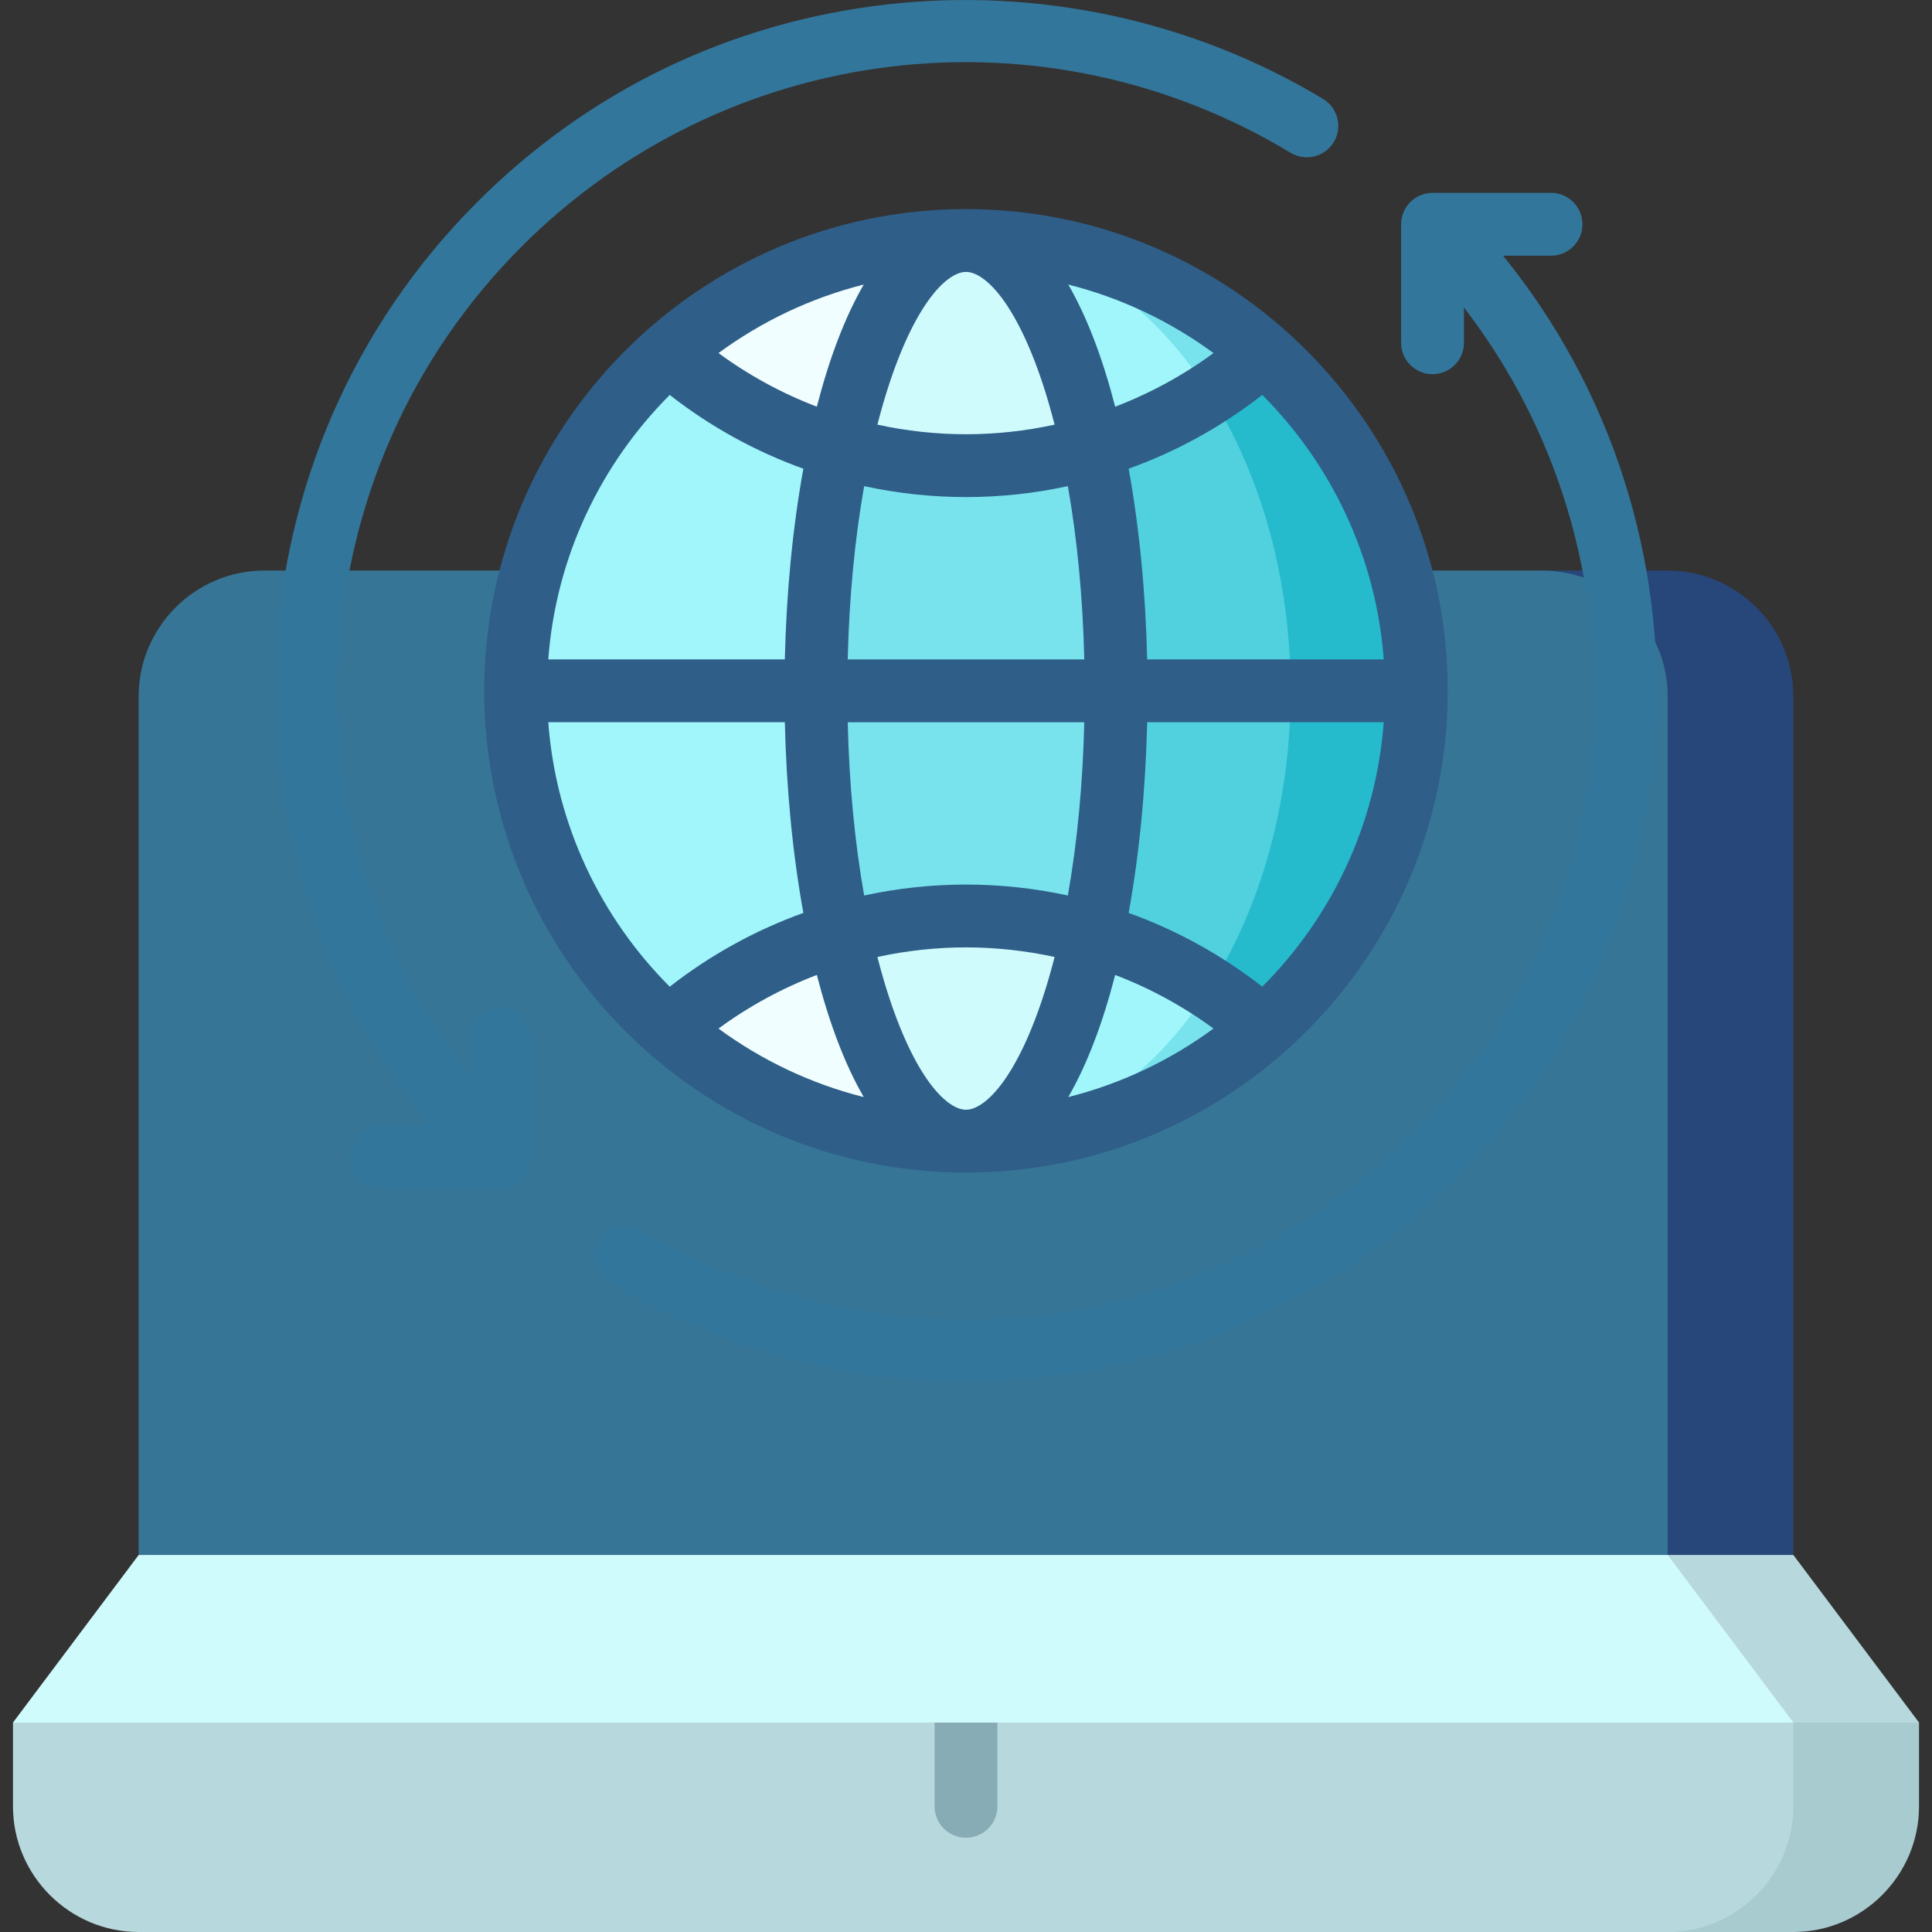 <!DOCTYPE svg PUBLIC "-//W3C//DTD SVG 1.1//EN" "http://www.w3.org/Graphics/SVG/1.1/DTD/svg11.dtd">
<!-- Uploaded to: SVG Repo, www.svgrepo.com, Transformed by: SVG Repo Mixer Tools -->
<svg height="800px" width="800px" version="1.1" id="Layer_1" xmlns="http://www.w3.org/2000/svg" xmlns:xlink="http://www.w3.org/1999/xlink" viewBox="0 0 512 512" xml:space="preserve" fill="#000000">
<rect x="0" y="0" width="512" height="512" fill="#333333" stroke="none"/>
<g id="SVGRepo_bgCarrier" stroke-width="0"/>
<g id="SVGRepo_tracerCarrier" stroke-linecap="round" stroke-linejoin="round"/>
<g id="SVGRepo_iconCarrier"> <path style="fill:#27467A;" d="M441.951,151.201h-33.305l33.305,283.089l33.305-22.203V184.505 C475.255,166.188,460.268,151.201,441.951,151.201z"/> <path style="fill:#367596;" d="M408.646,151.201H70.05c-18.318,0-33.305,14.987-33.305,33.305v227.581l405.206,22.203V184.505 C441.951,166.188,426.964,151.201,408.646,151.201z"/> <path style="fill:#A7CBCF;" d="M475.255,434.289L441.951,512h33.305c18.318,0,33.305-14.987,33.305-33.305v-22.203L475.255,434.289z "/> <path style="fill:#B7D9DD;" d="M475.255,478.696v-44.406L3.44,456.493v22.203C3.44,497.013,18.427,512,36.745,512h405.206 C460.268,512,475.255,497.013,475.255,478.696z"/> <path style="fill:#88ACB5;" d="M247.674,445.391v33.305c0,4.599,3.728,8.326,8.326,8.326c4.598,0,8.326-3.727,8.326-8.326v-33.305 H247.674z"/> <polygon style="fill:#B7D9DD;" points="475.255,412.086 441.951,412.086 425.866,434.289 475.255,456.493 508.56,456.493 "/> <polygon style="fill:#D0FBFD;" points="36.745,412.086 3.44,456.493 475.255,456.493 441.951,412.086 "/> <path style="fill:#25BBCC;" d="M334.844,93.567h-14.243v179.011h14.243c24.815-21.884,40.497-53.896,40.497-89.505 S359.659,115.453,334.844,93.567z"/> <path style="fill:#50D1DD;" d="M320.602,104.344h-53.337v157.456h53.337c13.335-21.027,21.435-48.588,21.435-78.729 C342.037,152.934,333.936,125.372,320.602,104.344z"/> <g> <path style="fill:#78E3EC;" d="M320.602,261.802l-64.6,40.613c30.195,0,57.801-11.278,78.843-29.835 C330.381,268.643,325.617,265.043,320.602,261.802z"/> <path style="fill:#78E3EC;" d="M256.001,63.733c0.002,0,64.601,40.613,64.601,40.613c5.016-3.243,9.78-6.841,14.243-10.777 C313.802,75.011,286.196,63.733,256.001,63.733z"/> </g> <g> <path style="fill:#A0F6FA;" d="M256.003,63.733l33.463,54.887c11.137-3.259,21.598-8.11,31.134-14.275 C304.822,79.464,281.715,63.734,256.003,63.733z"/> <path style="fill:#A0F6FA;" d="M289.467,247.526l-33.466,54.887c25.712,0,48.821-15.731,64.601-40.613 C311.065,255.637,300.605,250.786,289.467,247.526z"/> <path style="fill:#A0F6FA;" d="M222.537,99.899l-45.386-6.328c-24.813,21.883-40.492,53.895-40.492,89.5s15.678,67.617,40.492,89.5 l45.386-6.328l21.762-83.174L222.537,99.899z"/> </g> <path style="fill:#78E3EC;" d="M289.471,118.62h-66.933c-3.997,18.598-6.318,40.726-6.318,64.453s2.321,45.855,6.318,64.453h66.933 c3.997-18.598,6.309-40.726,6.309-64.453S293.468,137.218,289.471,118.62z"/> <g> <path style="fill:#F0FEFF;" d="M177.15,93.573c12.945,11.419,28.389,20.087,45.386,25.047l33.462-54.887 C225.804,63.733,198.192,75.012,177.15,93.573z"/> <path style="fill:#F0FEFF;" d="M222.537,247.526c-16.998,4.961-32.442,13.628-45.386,25.047 c21.042,18.561,48.654,29.84,78.849,29.84L222.537,247.526z"/> </g> <g> <path style="fill:#D0FBFD;" d="M255.999,63.733c14.031,0,26.386,21.893,33.471,54.887c-10.624,3.117-21.856,4.783-33.471,4.783 c-11.616,0-22.848-1.666-33.462-4.783C229.623,85.626,241.978,63.733,255.999,63.733z"/> <path style="fill:#D0FBFD;" d="M289.471,247.526c-7.085,32.994-19.441,54.887-33.471,54.887c-14.021,0-26.376-21.893-33.462-54.887 c10.614-3.117,21.847-4.783,33.462-4.783C267.616,242.744,278.847,244.409,289.471,247.526z"/> </g> <path style="fill:#2F5E88;" d="M256.001,55.407c-70.396,0-127.668,57.271-127.668,127.666S185.604,310.74,256.001,310.74 c70.396,0,127.666-57.271,127.666-127.666S326.397,55.407,256.001,55.407z M366.704,174.747h-62.694 c-0.397-17.455-2.044-34.75-4.907-50.535c12.69-4.563,24.65-11.139,35.409-19.55C352.748,122.92,364.673,147.477,366.704,174.747z M276.218,264.788c-7.209,21.626-15.397,29.3-20.217,29.3s-13.008-7.673-20.217-29.3c-1.179-3.536-2.261-7.281-3.264-11.178 c7.664-1.663,15.529-2.54,23.481-2.54c7.953,0,15.817,0.877,23.481,2.54C278.48,257.507,277.397,261.252,276.218,264.788z M295.53,258.37c9.238,3.53,18.009,8.295,26.062,14.209c-11.38,8.363-24.404,14.61-38.492,18.157 C288.138,282.047,292.288,270.962,295.53,258.37z M228.903,290.737c-14.088-3.547-27.113-9.795-38.493-18.157 c8.054-5.914,16.824-10.679,26.063-14.209C219.715,270.962,223.864,282.047,228.903,290.737z M256.001,234.417 c-9.141,0-18.185,0.989-26.994,2.899c-2.49-14.083-3.971-29.66-4.351-45.916h62.691c-0.38,16.256-1.861,31.833-4.351,45.916 C274.187,235.406,265.143,234.417,256.001,234.417z M224.656,174.747c0.38-16.256,1.861-31.834,4.351-45.917 c8.809,1.909,17.853,2.899,26.994,2.899s18.185-0.989,26.994-2.899c2.49,14.083,3.971,29.66,4.351,45.917H224.656z M235.784,101.359 c7.209-21.626,15.397-29.3,20.217-29.3s13.008,7.673,20.217,29.3c1.178,3.535,2.261,7.28,3.264,11.178 c-7.665,1.663-15.528,2.54-23.481,2.54c-7.953,0-15.817-0.877-23.481-2.54C233.523,108.64,234.606,104.894,235.784,101.359z M216.473,107.776c-9.239-3.53-18.009-8.295-26.063-14.208c11.381-8.363,24.406-14.61,38.493-18.157 C223.864,84.1,219.716,95.185,216.473,107.776z M283.1,75.411c14.088,3.547,27.112,9.795,38.493,18.157 c-8.054,5.914-16.824,10.679-26.063,14.209C292.288,95.185,288.138,84.1,283.1,75.411z M177.489,104.662 c10.76,8.411,22.719,14.987,35.409,19.55c-2.863,15.785-4.509,33.08-4.907,50.535h-62.694 C147.329,147.477,159.255,122.92,177.489,104.662z M145.298,191.399h62.694c0.397,17.455,2.044,34.75,4.907,50.534 c-12.69,4.563-24.651,11.14-35.409,19.551C159.255,243.227,147.329,218.669,145.298,191.399z M334.513,261.484 c-10.76-8.411-22.719-14.987-35.409-19.551c2.863-15.785,4.509-33.08,4.907-50.535h62.694 C364.673,218.67,352.748,243.228,334.513,261.484z"/> <g> <path style="fill:#33769b;" d="M398.334,67.763h12.705c4.598,0,8.326-3.727,8.326-8.326s-3.728-8.326-8.326-8.326h-31.4 c-0.067,0-0.131,0.009-0.198,0.01c-0.207,0.004-0.413,0.011-0.618,0.031c-0.147,0.014-0.289,0.041-0.433,0.062 c-0.124,0.019-0.249,0.032-0.373,0.057c-0.153,0.03-0.301,0.072-0.451,0.11c-0.113,0.029-0.228,0.053-0.34,0.088 c-0.144,0.043-0.283,0.097-0.423,0.148c-0.115,0.042-0.232,0.08-0.346,0.127c-0.13,0.053-0.255,0.117-0.382,0.177 c-0.12,0.057-0.241,0.11-0.359,0.172c-0.119,0.063-0.233,0.137-0.349,0.205c-0.118,0.07-0.236,0.137-0.352,0.213 c-0.124,0.083-0.242,0.175-0.361,0.265c-0.098,0.073-0.199,0.141-0.294,0.22c-0.199,0.163-0.389,0.335-0.571,0.516 c-0.252,0.254-0.426,0.445-0.591,0.646c-0.079,0.097-0.148,0.198-0.222,0.298c-0.089,0.119-0.181,0.234-0.263,0.357 c-0.079,0.119-0.148,0.241-0.221,0.363c-0.067,0.111-0.137,0.221-0.198,0.335c-0.067,0.124-0.123,0.252-0.183,0.38 c-0.057,0.119-0.115,0.236-0.167,0.359c-0.051,0.124-0.092,0.251-0.138,0.376c-0.047,0.13-0.097,0.259-0.138,0.392 c-0.039,0.128-0.067,0.256-0.099,0.385c-0.033,0.134-0.071,0.268-0.099,0.404c-0.03,0.15-0.048,0.302-0.069,0.454 c-0.017,0.118-0.039,0.233-0.051,0.352c-0.027,0.274-0.041,0.55-0.041,0.826v31.397c0,4.599,3.728,8.326,8.326,8.326 c4.598,0,8.326-3.727,8.326-8.326v-9.342c50.302,65.253,45.566,159.549-14.213,219.328 c-54.268,54.27-138.067,64.481-203.782,24.837c-3.936-2.375-9.056-1.109-11.43,2.829c-2.376,3.938-1.109,9.054,2.829,11.43 c28.471,17.176,61.514,26.227,94.844,26.227c6.956,0,13.926-0.394,20.868-1.191c41.453-4.759,78.954-22.865,108.446-52.356 C452.383,245.74,456.65,139.635,398.334,67.763z"/> <path style="fill:#33769b;" d="M139.026,311.691c0.089-0.119,0.181-0.234,0.263-0.357c0.079-0.119,0.148-0.241,0.221-0.363 c0.067-0.111,0.137-0.221,0.198-0.335c0.067-0.125,0.124-0.254,0.184-0.382c0.056-0.118,0.114-0.234,0.165-0.355 c0.052-0.125,0.093-0.253,0.139-0.381c0.047-0.13,0.095-0.256,0.137-0.39c0.039-0.128,0.067-0.256,0.099-0.385 c0.033-0.134,0.071-0.268,0.099-0.404c0.03-0.15,0.048-0.302,0.069-0.454c0.017-0.118,0.039-0.233,0.051-0.352 c0.027-0.274,0.041-0.549,0.041-0.826v-31.397c0-4.599-3.728-8.326-8.326-8.326c-4.598,0-8.326,3.727-8.326,8.326v9.342 c-50.302-65.253-45.566-159.549,14.213-219.328C192.52,11.055,276.317,0.842,342.032,40.487c3.939,2.378,9.056,1.11,11.43-2.829 c2.376-3.938,1.109-9.054-2.829-11.43C316.22,5.468,275.127-3.425,234.923,1.191C193.47,5.951,155.97,24.056,126.476,53.548 c-66.858,66.859-71.124,172.963-12.808,244.835h-12.705c-4.598,0-8.326,3.727-8.326,8.326s3.728,8.326,8.326,8.326h31.4 c0.274,0,0.548-0.014,0.822-0.041c0.125-0.012,0.246-0.036,0.371-0.053c0.145-0.021,0.291-0.038,0.434-0.067 c0.142-0.028,0.279-0.067,0.417-0.102c0.124-0.031,0.249-0.059,0.372-0.095c0.135-0.041,0.266-0.092,0.4-0.14 c0.123-0.044,0.248-0.085,0.37-0.135c0.124-0.052,0.244-0.112,0.365-0.17c0.124-0.059,0.25-0.114,0.373-0.18 c0.117-0.062,0.226-0.133,0.34-0.201c0.12-0.072,0.242-0.14,0.36-0.219c0.123-0.082,0.239-0.173,0.356-0.262 c0.099-0.074,0.201-0.143,0.298-0.222c0.199-0.163,0.389-0.335,0.571-0.516c0.252-0.254,0.426-0.445,0.591-0.646 C138.882,311.892,138.951,311.79,139.026,311.691z"/> </g> </g>
</svg>